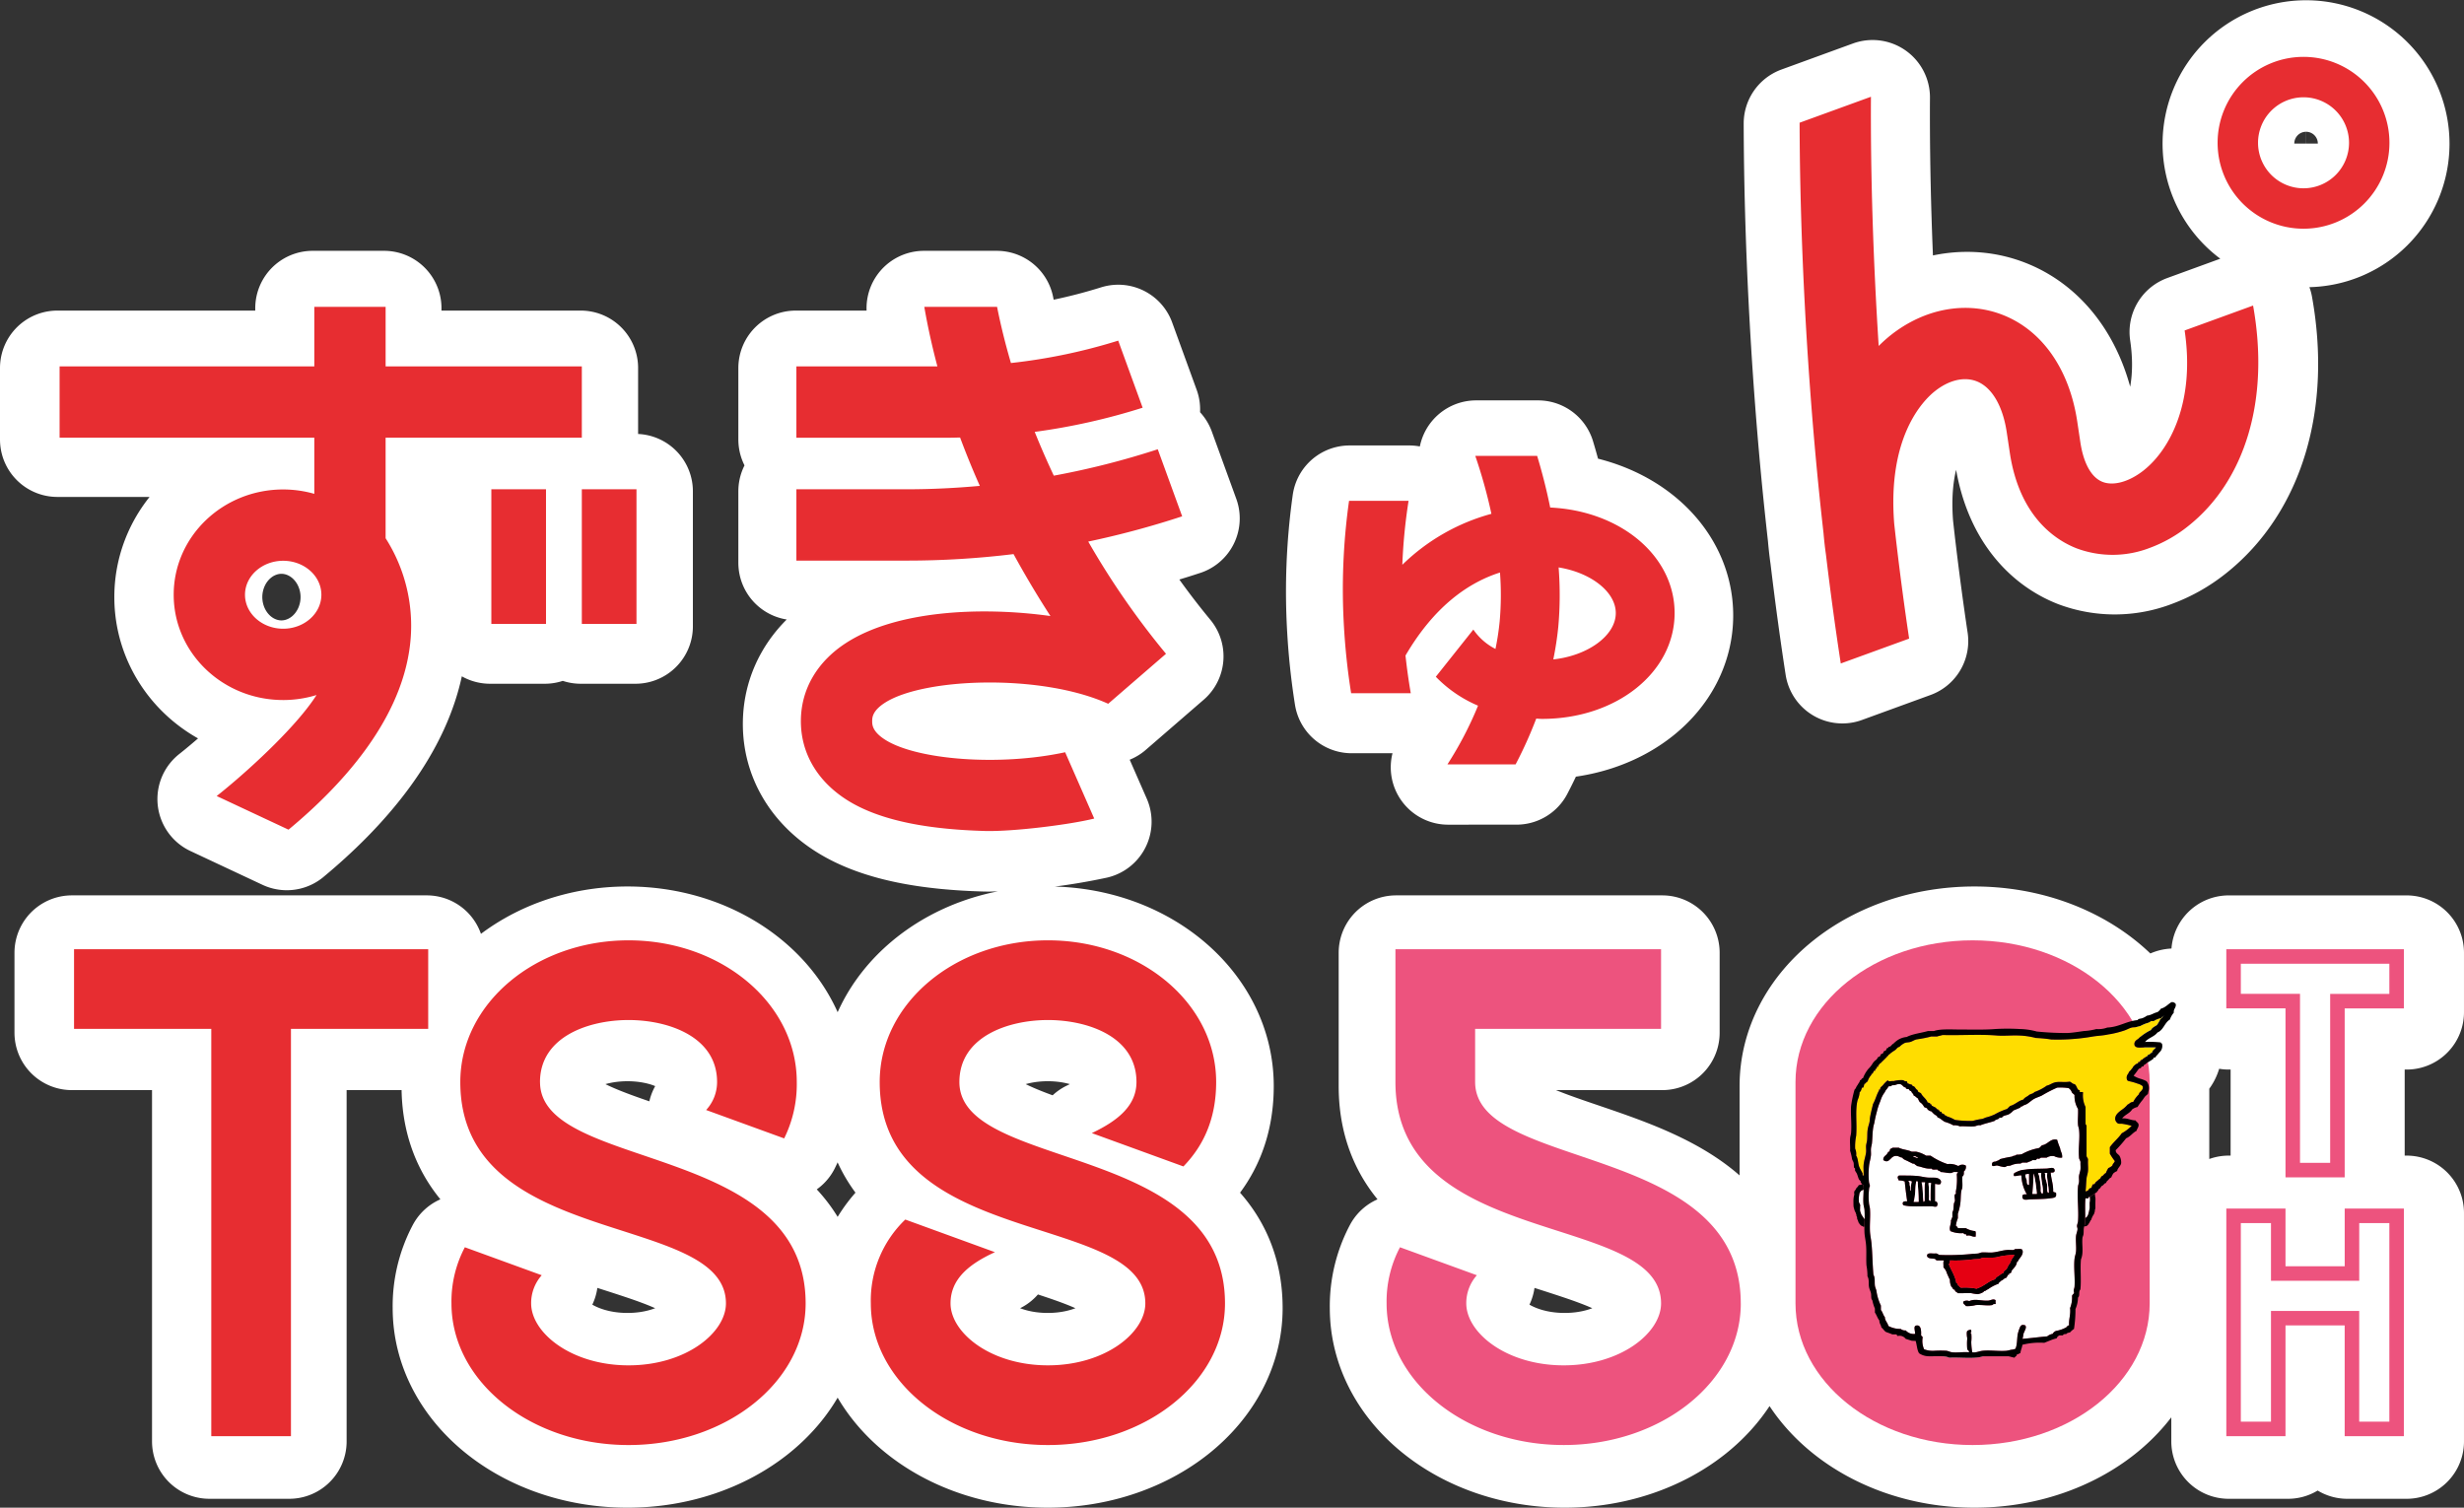 <svg xmlns="http://www.w3.org/2000/svg" width="644.04" height="394.069" viewBox="0 0 644.04 394.069">
  <rect x="0" y="0" width="644.04" height="394.069" fill="#333333" stroke="none"/>
  <g id="グループ_638" data-name="グループ 638" transform="translate(15 14.864)">
    <path id="合体_18" data-name="合体 18" d="M454.691,326.913V268.859c0-20.52,20.764-37.155,46.384-37.155,18.459,0,34.4,8.636,41.866,21.139a10.652,10.652,0,0,1,1.353-.224c.261-.435.836-.331,1.3-.522a5.01,5.01,0,0,0,1.174-.65c1.09-.11,1.7-.686,2.727-.911a3.529,3.529,0,0,0,.91-.91c1.174-.305,1.815-1.136,2.732-1.7a1.072,1.072,0,0,1,1.171.522c.087,1-.638,1.183-.522,2.215a5.838,5.838,0,0,0-1.04,1.822c-1.393.821-1.666,2.757-3.252,3.388-.807,1.1-2.4,1.413-3.245,2.472.5.025,1.038.012,1.576,0a10.7,10.7,0,0,1,2.579.132c-.048.22.106.248.264.261a2.245,2.245,0,0,1-.65,2.345,13.628,13.628,0,0,1-.913,1.042c-.036.033-.1.237-.13.258-.1.073-.455.037-.521.13-.033.05.043.224,0,.261-.095.081-.179.05-.258.131-.063.064-.332.254-.518.392-.143.1-.157,0-.26.131a1.447,1.447,0,0,1-.405.242,30.153,30.153,0,0,1,.448,5.188v58.054c0,20.521-20.765,37.156-46.384,37.156S454.691,347.434,454.691,326.913ZM546.9,262Zm.08-.171a.279.279,0,0,1,.043-.083A.267.267,0,0,0,546.977,261.824Zm1.087-.609h0a.483.483,0,0,0-.076-.006A.481.481,0,0,1,548.064,261.216Zm-2-1.431H549.1l0,0h-3.04Zm-2.221-5.328.061-.011c.387-.081.679-.2,1.04-.261a12.933,12.933,0,0,1,1.428-.65c.257-.106.546-.153.78-.261a2.622,2.622,0,0,0,.652-.391,2.706,2.706,0,0,1-.65.388c-.24.108-.527.158-.785.261a12.433,12.433,0,0,0-1.429.654c-.36.057-.649.177-1.036.258l-.063.012Zm5.521-.533Zm-.649-1.172a5.042,5.042,0,0,1,1.82-.65c-.02-.358.346-.327.508-.5l.014-.021c-.158.195-.542.154-.525.52a5.046,5.046,0,0,0-1.82.653c-.134.144-.42.137-.707.132-.067,0-.135,0-.2,0C548.152,252.881,548.55,252.931,548.717,252.751Zm1.559-.389a3.074,3.074,0,0,1-.248.518,3.019,3.019,0,0,0,.251-.52Zm.838-.791a.1.1,0,0,1-.042.008A.1.1,0,0,0,551.114,251.57Zm.032-.034a.026.026,0,0,1,0,.008.026.026,0,0,0,0-.008.028.028,0,0,0,0-.011A.028.028,0,0,1,551.147,251.536ZM347.584,326.913a30.4,30.4,0,0,1,3.51-14.714l20.135,7.339a11,11,0,0,0-2.772,7.375c0,7.688,10.477,16.256,25.512,16.256s25.511-8.568,25.511-16.256c0-24.225-69.578-13.874-69.578-58.054l0-13.932v-20.9h69.578v20.9h-48.7v13.932c0,23.478,69.578,15.583,69.578,58.054,0,20.521-20.768,37.156-46.383,37.156S347.584,347.434,347.584,326.913Zm-135.1,0a29.431,29.431,0,0,1,9.026-21.981l23.47,8.555c-6.934,3.186-11.622,7.142-11.622,13.426,0,7.688,10.475,16.256,25.51,16.256s25.511-8.568,25.511-16.256c0-24.225-69.573-13.874-69.573-58.054,0-20.6,19.726-37.155,44.062-37.155s44.065,16.554,44.065,37.155c0,9.695-3.348,16.759-8.578,22.145l-23.993-8.746c6.975-3.3,11.7-7.285,11.7-13.4,0-11.912-12.789-16.256-23.193-16.256s-23.191,4.345-23.191,16.256c0,23.475,69.575,15.58,69.575,58.054,0,20.521-20.765,37.156-46.384,37.156S212.484,347.434,212.484,326.913Zm-109.847,0a30.418,30.418,0,0,1,3.509-14.714l20.135,7.339a11.005,11.005,0,0,0-2.772,7.375c0,7.688,10.477,16.256,25.511,16.256s25.513-8.568,25.513-16.256c0-24.225-69.578-13.874-69.578-58.054,0-20.6,19.728-37.155,44.065-37.155s44.067,16.554,44.067,37.155a32.2,32.2,0,0,1-3.3,14.793l-20.44-7.45a10.809,10.809,0,0,0,2.868-7.342c0-11.912-12.794-16.256-23.2-16.256s-23.189,4.345-23.189,16.256c0,23.478,69.575,15.583,69.575,58.054,0,20.521-20.765,37.156-46.385,37.156S102.637,347.434,102.637,326.913Zm495.9,34.834V332.7l-15.5,0v29.046h-15.5v-59.7h15.5v15.14h15.5v-15.14h15.5v59.7Zm-15.5-32.851h15.5l3.8,0v29.039h7.895V305.857h-7.895V321h-3.8l-15.5,0h-3.8V305.857h-7.9v52.082h7.9V328.9Zm-543.3,32.848,0-106.819H3.784v-20.9H96.548v20.9H60.6l0,106.819Zm543.3-67.876V249.555h-15.5V234.032h46.5v15.522h-15.5l0,44.314Zm-11.7-48.122h15.5v3.808l0,40.509h7.895V245.747h15.5v-7.906h-38.9ZM242.318,203.021c-13.579-.388-27.115-2.341-36.277-8.257-7.658-4.948-11.876-12.24-11.876-20.537s4.218-15.6,11.876-20.541c13.1-8.46,35.133-9.59,53.493-7.034-3.1-4.807-6.387-10.244-9.661-16.246a229.6,229.6,0,0,1-27.894,1.7H192.99V113.4h28.988c6.386,0,12.74-.318,19.059-.891q-2.71-6.105-5.168-12.682c-.938.016-1.874.053-2.814.053H192.99v-18.7h36.937c-1.344-5.077-2.512-10.286-3.433-15.619h19.062c.981,4.964,2.214,9.878,3.63,14.728a147.628,147.628,0,0,0,28.1-5.872l6.4,17.593a166.463,166.463,0,0,1-28.269,6.341c1.565,3.913,3.245,7.741,5,11.484a211.016,211.016,0,0,0,27.228-6.921l6.393,17.583a230.685,230.685,0,0,1-24.6,6.622A209.481,209.481,0,0,0,289.8,156.553l-15.142,13.108c-17.49-7.933-48.285-6.851-58.5-.258-3.322,2.148-3.322,3.953-3.322,4.824s0,2.673,3.322,4.817c8.26,5.336,29.968,7.061,47.223,3.333L271,199.765a150.448,150.448,0,0,1-27.485,3.272Q242.889,203.037,242.318,203.021ZM41.145,193.856c.709-.559,1.419-1.129,2.121-1.712,7.59-6.241,19.125-17.01,24.033-24.778a29.675,29.675,0,0,1-8.735,1.313c-15.84,0-28.681-12.36-28.681-27.612s12.841-27.612,28.681-27.612a29.7,29.7,0,0,1,8.153,1.145V99.883H0V81.177H66.717V65.558H85.395V81.177h51.392V99.883H85.395v26.362a42.686,42.686,0,0,1,6.185,29.511c-2.887,19.013-17.741,35.41-31.617,46.924Zm7.417-52.788c0,4.914,4.487,8.911,10,8.911s10-4,10-8.911-4.489-8.911-10-8.911S48.562,136.153,48.562,141.068Zm314.953,44.481a93.494,93.494,0,0,0,8.019-15.4,33.678,33.678,0,0,1-11.06-7.587l9.829-12.373a15.584,15.584,0,0,0,5.8,5.082,69.052,69.052,0,0,0,1.1-7.246,77.852,77.852,0,0,0,.081-12.8c-8.18,2.609-17.145,8.76-24.75,21.776.368,3.343.82,6.65,1.386,9.875H338.3a173.96,173.96,0,0,1-1.878-17.438,166.458,166.458,0,0,1,1.332-33.008h15.59a144.281,144.281,0,0,0-1.637,16.772,53.406,53.406,0,0,1,23.335-13.368,132.7,132.7,0,0,0-4.219-15.184h16.2c1.11,3.667,2.355,8.3,3.415,13.529,18.43.865,32.585,12.689,32.585,27.676,0,15.566-15.255,27.759-34.732,27.759-.511,0-1.01-.054-1.515-.071a109.829,109.829,0,0,1-5.4,12ZM392.543,149.5a84.3,84.3,0,0,1-1.3,8.521c9-.971,16.363-6.226,16.363-12.155,0-5.621-6.618-10.639-14.975-11.972A93.572,93.572,0,0,1,392.543,149.5Zm70.134-18.879c0-.037-.008-.077-.014-.114-.271-1.883-.471-3.738-.632-5.58-.508-4.542-1-9.125-1.455-13.731-3.088-31.555-4.73-64.482-4.811-93.927l18.689-6.81c-.121,20.374.58,42.76,2.027,65.357a38.791,38.791,0,0,1,3.081-2.771c8.93-7.1,19.942-9.111,29.464-5.352,10.33,4.077,17.432,14.286,19.476,28.017l.8,5.322c.833,5.581,2.9,9.289,5.807,10.439,2.884,1.135,7.026-.027,10.809-3.038,6.988-5.565,13.468-18.119,10.7-36.673l17.931-6.534c4.433,24.75-2.1,45.992-17,57.846a35.925,35.925,0,0,1-10.043,5.7,26.948,26.948,0,0,1-19.242.1c-5.434-2.143-14.925-8.254-17.433-25.079l-.8-5.323c-1.034-6.942-3.9-11.814-7.852-13.376-3.285-1.3-7.293-.352-10.986,2.589-3.118,2.483-12.478,11.992-10.635,34.825.22,1.972.438,3.959.672,5.9q1.477,12.407,3.23,24.151l-17.905,6.526Q464.433,145.313,462.677,130.616Zm-325.89,18.092v-35.3h14.318v35.3Zm-23.7,0v-35.3h14.319v35.3ZM565.253,22.534a22.5,22.5,0,1,1,22.506,22.533A22.521,22.521,0,0,1,565.253,22.534Zm10.585,0A11.92,11.92,0,1,0,587.759,10.6,11.94,11.94,0,0,0,575.839,22.534Z" transform="translate(0 0.136)" fill="#fff" stroke="#fff" stroke-linejoin="round" stroke-width="30"/>
    <g id="グループ_486" data-name="グループ 486" transform="translate(0.578)">
      <g id="グループ_415" data-name="グループ 415">
        <path id="パス_1" data-name="パス 1" d="M93.7,92.312H57.826l0,106.456H37L37,92.312H1.131V71.484H93.7ZM122.92,106.2c0-11.871,12.762-16.2,23.141-16.2s23.145,4.33,23.145,16.2a10.763,10.763,0,0,1-2.861,7.318l20.4,7.424a32.057,32.057,0,0,0,3.292-14.742c0-20.531-19.686-37.029-43.973-37.029s-43.973,16.5-43.973,37.029c0,44.029,69.431,33.714,69.431,57.857,0,7.661-10.456,16.2-25.458,16.2s-25.458-8.539-25.458-16.2a10.959,10.959,0,0,1,2.768-7.351l-20.093-7.314a30.283,30.283,0,0,0-3.5,14.665c0,20.451,20.721,37.029,46.286,37.029s46.286-16.578,46.286-37.029c0-42.327-69.427-34.458-69.427-57.857m109.614,0c0-11.871,12.762-16.2,23.141-16.2s23.145,4.33,23.145,16.2c0,6.092-4.714,10.062-11.674,13.353l23.943,8.716c5.218-5.368,8.56-12.409,8.56-22.07,0-20.531-19.686-37.029-43.973-37.029s-43.969,16.5-43.969,37.029c0,44.029,69.427,33.714,69.427,57.857,0,7.661-10.456,16.2-25.458,16.2s-25.455-8.539-25.455-16.2c0-6.263,4.677-10.205,11.6-13.38L218.4,142.15a29.314,29.314,0,0,0-9.007,21.906c0,20.451,20.724,37.029,46.286,37.029s46.286-16.578,46.286-37.029c0-42.33-69.427-34.462-69.427-57.857" transform="translate(2.645 161.745)" fill="#e72d31" stroke="rgba(0,0,0,0)" stroke-miterlimit="10" stroke-width="1"/>
        <path id="パス_2" data-name="パス 2" d="M366,73.664v7.879H350.529v44.166h-7.878l0-40.371v-3.8H327.181V73.664Zm3.8-3.8H323.385v15.47h15.47V129.5h15.47l0-44.163h15.47ZM366,141.449v51.9h-7.879v-28.94l-3.8,0H335.059v28.943h-7.878v-51.9h7.878v15.086h3.8l15.467,0h3.8V141.449H366m3.8-3.8h-15.47v15.089H338.855V137.653H323.388v59.5h15.467V168.2l15.467,0v28.943h15.47Zm-173.32,24.781c0,20.451-20.724,37.029-46.286,37.029S103.9,182.885,103.9,162.434a30.283,30.283,0,0,1,3.5-14.665l20.093,7.314a10.953,10.953,0,0,0-2.768,7.351c0,7.662,10.456,16.2,25.458,16.2s25.458-8.539,25.458-16.2c0-24.143-69.431-13.827-69.431-57.857l0-13.884V69.865H175.64V90.693h-48.6v13.884c0,23.4,69.431,15.53,69.431,57.857" transform="translate(242.951 163.368)" fill="#ed537e" stroke="rgba(0,0,0,0)" stroke-miterlimit="10" stroke-width="1"/>
        <path id="パス_3" data-name="パス 3" d="M389.611,117.783c-1.058-5.211-2.3-9.828-3.408-13.484H370.035a132.471,132.471,0,0,1,4.21,15.133,53.3,53.3,0,0,0-23.285,13.323,143.689,143.689,0,0,1,1.632-16.715H337.036a165.674,165.674,0,0,0-1.329,32.9,173.6,173.6,0,0,0,1.873,17.379h15.59c-.564-3.215-1.015-6.51-1.382-9.841,7.588-12.973,16.535-19.1,24.7-21.7a77.505,77.505,0,0,1-.08,12.753,68.8,68.8,0,0,1-1.1,7.221,15.535,15.535,0,0,1-5.785-5.064l-9.808,12.332a33.619,33.619,0,0,0,11.037,7.561,93.185,93.185,0,0,1-8,15.343h17.82a109.317,109.317,0,0,0,5.388-11.958c.5.017,1,.07,1.512.07,19.436,0,34.659-12.152,34.659-27.665,0-14.936-14.125-26.72-32.515-27.581m.808,39.7a83.888,83.888,0,0,0,1.3-8.493,93.179,93.179,0,0,0,.09-15.553c8.339,1.329,14.942,6.329,14.942,11.931,0,5.909-7.344,11.147-16.328,12.115M573.333,65c4.423,24.667-2.093,45.835-16.969,57.65a35.876,35.876,0,0,1-10.022,5.685,26.927,26.927,0,0,1-19.2.1c-5.422-2.137-14.892-8.226-17.4-24.994l-.794-5.3c-1.031-6.917-3.889-11.774-7.835-13.33-3.278-1.292-7.278-.351-10.963,2.581-3.111,2.474-12.452,11.951-10.612,34.705.22,1.966.437,3.946.671,5.886q1.472,12.364,3.221,24.069l-17.867,6.5q-2.113-13.726-3.866-28.373c0-.037-.007-.077-.013-.114-.271-1.876-.471-3.726-.631-5.562-.507-4.527-1-9.094-1.452-13.684-3.081-31.447-4.72-64.263-4.8-93.607l18.648-6.787c-.12,20.3.581,42.614,2.023,65.134a38.725,38.725,0,0,1,3.075-2.761c8.91-7.081,19.9-9.08,29.4-5.335,10.309,4.063,17.4,14.238,19.436,27.922l.795,5.3c.831,5.562,2.891,9.257,5.8,10.4,2.878,1.132,7.011-.027,10.786-3.028C551.734,102.514,558.2,90,555.44,71.511ZM112.849,113.023h14.288V148.2H112.849Zm23.649,0h14.288V148.2H136.5ZM85.215,65.335H66.577V80.9H0V99.543H66.577v14.669a29.675,29.675,0,0,0-8.136-1.142c-15.807,0-28.62,12.318-28.62,27.518s12.813,27.518,28.62,27.518a29.642,29.642,0,0,0,8.716-1.309c-4.9,7.742-16.408,18.474-23.983,24.694-.7.581-1.409,1.148-2.117,1.706l18.778,8.793c13.847-11.474,28.67-27.815,31.551-46.763a42.5,42.5,0,0,0-6.173-29.411V99.543H136.5V80.9H85.215ZM58.441,149.468c-5.5,0-9.982-3.983-9.982-8.88s4.477-8.88,9.982-8.88,9.982,3.983,9.982,8.88-4.48,8.88-9.982,8.88M293.417,120.09a230.491,230.491,0,0,1-24.55,6.6,208.92,208.92,0,0,0,20.324,29.331l-15.109,13.063c-17.453-7.905-48.182-6.827-58.374-.257-3.315,2.14-3.315,3.939-3.315,4.807s0,2.664,3.315,4.8c8.242,5.318,29.9,7.037,47.124,3.322l7.6,17.329c-6.53,1.626-21.385,3.452-28.626,3.245-13.55-.387-27.057-2.333-36.2-8.229-7.641-4.931-11.851-12.2-11.851-20.467s4.21-15.543,11.851-20.471c13.076-8.433,35.059-9.558,53.38-7.01-3.095-4.791-6.373-10.209-9.641-16.191a229.314,229.314,0,0,1-27.835,1.7H192.582V113.02h28.927c6.373,0,12.712-.317,19.018-.888-1.8-4.056-3.532-8.276-5.158-12.639-.935.017-1.869.053-2.807.053h-39.98V80.908h36.859c-1.342-5.061-2.507-10.252-3.425-15.567h19.022c.978,4.947,2.21,9.845,3.622,14.679A147.528,147.528,0,0,0,276.7,74.168L283.085,91.7a166.37,166.37,0,0,1-28.209,6.319c1.562,3.9,3.238,7.715,4.991,11.444a210.751,210.751,0,0,0,27.171-6.9ZM586.517,0a22.457,22.457,0,1,0,22.457,22.457A22.458,22.458,0,0,0,586.517,0m0,34.352a11.893,11.893,0,1,1,11.895-11.895,11.906,11.906,0,0,1-11.895,11.895" fill="#e72d31" stroke="rgba(0,0,0,0)" stroke-miterlimit="10" stroke-width="1"/>
        <path id="パス_14" data-name="パス 14" d="M182.2,69.171c-25.565,0-46.286,16.578-46.286,37.029v57.857c0,20.451,20.721,37.029,46.286,37.029s46.286-16.578,46.286-37.029V106.2c0-20.451-20.721-37.029-46.286-37.029" transform="translate(317.816 161.745)" fill="#ed537e" stroke="rgba(0,0,0,0)" stroke-miterlimit="10" stroke-width="1"/>
        <path id="パス_15" data-name="パス 15" d="M141.523,88.959a2.071,2.071,0,0,0-.18.2c-.063.093-.2.264-.2.264a1.483,1.483,0,0,0-.08.164,11.72,11.72,0,0,0-.177,1.275,2.128,2.128,0,0,0-.007.434,3.654,3.654,0,0,0,.043.674l.03.08a.944.944,0,0,0,.144.267s.08.227.13.334c.067.147-.013.3-.013.451,0,.177,0,.527,0,.527a2.332,2.332,0,0,0,.05.788c.1.24.267.741.267.741l.721,1.108s.063.047.157.107a23.853,23.853,0,0,0-.033-2.44c-.04-.494-.217-.961-.26-1.425-.12-1.289.023-2.537.027-3.816a1.537,1.537,0,0,0-.21.067c-.133.053-.407.2-.407.2" transform="translate(329.394 207.399)" fill="#fff" stroke="rgba(0,0,0,0)" stroke-miterlimit="10" stroke-width="1"/>
        <path id="パス_16" data-name="パス 16" d="M143.38,97.328c-.093-.06-.157-.107-.157-.107l-.721-1.108s-.164-.5-.267-.741a2.331,2.331,0,0,1-.05-.788s0-.351,0-.527c0-.154.08-.3.013-.451-.05-.107-.13-.334-.13-.334a.943.943,0,0,1-.144-.267l-.03-.08a3.657,3.657,0,0,1-.043-.674,2.132,2.132,0,0,1,.007-.434,11.828,11.828,0,0,1,.177-1.275,1.482,1.482,0,0,1,.08-.164s.14-.17.2-.264a2.2,2.2,0,0,1,.177-.2s.277-.144.411-.2a1.538,1.538,0,0,1,.21-.067c0-.327,0-.654-.027-.988.09-.33-.23-.247-.351-.371a1.162,1.162,0,0,0-.387.043.785.785,0,0,1-.16.077c-.09.023-.27-.013-.347.043a.527.527,0,0,0-.08.134s-.033.067-.053.1a3.623,3.623,0,0,1-.5.561,3.128,3.128,0,0,1-.381.651.505.505,0,0,0-.157.224,1.686,1.686,0,0,0-.023.431,1.027,1.027,0,0,0,0,.144.368.368,0,0,0,.03.08c.013.057.037.207,0,.257s-.053.027-.07.067,0,.12-.007.164c-.017.1-.06.19-.067.29a1.46,1.46,0,0,1-.037.224.826.826,0,0,1-.007.11,6.776,6.776,0,0,0-.04.891s0,.574.013.868a2.848,2.848,0,0,0,.14.9,3.314,3.314,0,0,1,.12.441,3.319,3.319,0,0,0,.2.444c.037.093.13.27.13.27l.077.157a.8.8,0,0,0,0,.177c.017.077.087.124.11.2a.488.488,0,0,1,0,.17.474.474,0,0,0,.007.154.9.9,0,0,1,.1.124l.04.137c.03.157.017.324.05.481a2.094,2.094,0,0,0,.117.25c.05.11.137.354.137.354a1.527,1.527,0,0,0,.187.454l.384.5a1.466,1.466,0,0,1,.177.134.343.343,0,0,0,.194.124.515.515,0,0,1,.257.124c.037.03.11.083.11.083s.164,0,.317-.013c.01-.661.04-1.319.057-1.98" transform="translate(328.424 206.448)" stroke="rgba(0,0,0,0)" stroke-miterlimit="10" stroke-width="1"/>
        <path id="パス_17" data-name="パス 17" d="M158.7,94.8c.087-.083.19-.144.28-.224a1.5,1.5,0,0,0,.194-.254c.043-.063.063-.134.1-.2a.626.626,0,0,0,.094-.174c.04-.137.07-.277.1-.421.013-.063.057-.117.073-.184.03-.1.03-.2.057-.3.033-.12.06-.24.087-.364a.579.579,0,0,0,.007-.13c0-.043.03-.06.047-.1a.476.476,0,0,0,0-.12,1.686,1.686,0,0,0,.027-.194,1.259,1.259,0,0,1,.01-.16,1.289,1.289,0,0,0-.01-.164v-.928c0-.04,0-.083,0-.124s.03-.067.043-.107a.476.476,0,0,0,.007-.12c0-.043.023-.077.023-.123a3.544,3.544,0,0,0,.023-.5c-.013-.154-.023-.31-.04-.467-.007-.07-.017-.137-.027-.207a3.33,3.33,0,0,0-.361.184c.123.467-.511.18-.778.26-.137,1.773-.03,3.522-.057,5.218.03-.03.057-.063.093-.1" transform="translate(370.851 208.671)" fill="#fff" stroke="rgba(0,0,0,0)" stroke-miterlimit="10" stroke-width="1"/>
        <path id="パス_18" data-name="パス 18" d="M159.959,89.818c.01.07.02.14.027.21.017.154.027.31.037.464a3.609,3.609,0,0,1-.02.5c0,.043-.023.077-.027.124a.485.485,0,0,1,0,.12c-.017.04-.043.053-.047.1v1.052a1.4,1.4,0,0,1,.013.164.876.876,0,0,0-.01.164c0,.07-.023.127-.027.194a.343.343,0,0,1-.007.117c-.013.04-.043.057-.043.1a.916.916,0,0,1-.007.134c-.027.12-.057.244-.087.364-.027.1-.027.2-.057.3-.017.063-.06.117-.073.184-.03.14-.06.28-.1.421a.8.8,0,0,1-.093.174c-.043.063-.063.134-.107.2a1.479,1.479,0,0,1-.194.257c-.087.08-.19.14-.277.22-.037.037-.063.067-.1.1-.007.514-.027,1.025-.07,1.529a2.167,2.167,0,0,1-.16.564c.073,0,.147,0,.22,0a.536.536,0,0,0,.1,0c.053-.01.1-.04.15-.053a1.1,1.1,0,0,0,.13-.04,1.293,1.293,0,0,0,.144-.107c.073-.07.147-.127.217-.207a1.68,1.68,0,0,0,.14-.167.84.84,0,0,0,.067-.144.991.991,0,0,1,.1-.157c.174-.184.21-.474.4-.688a1.206,1.206,0,0,1,.1-.09,5.545,5.545,0,0,1,.641-1.385c.057-.067.13-.134.13-.224s.06-.144.077-.23a1.277,1.277,0,0,1,.077-.25.807.807,0,0,0,.05-.344,2.442,2.442,0,0,1,.15-.624s-.013-1.052,0-1.606c.013-.354.02-1,.02-1a6.767,6.767,0,0,1-.144-1.265.656.656,0,0,1-.277.1,2.2,2.2,0,0,1-1.068.724" transform="translate(370.697 208.089)" stroke="rgba(0,0,0,0)" stroke-miterlimit="10" stroke-width="1"/>
        <path id="パス_19" data-name="パス 19" d="M196.241,118.338c.01-.321-.167-.588-.13-.908.05-.427.23-.751.26-1.168.217-3-.264-6.079,0-9.084.033-.384.217-.748.26-1.168.047-.484-.06-1.048,0-1.559.067-.6.341-1.215.387-1.816.05-.618-.037-1.205,0-1.816-.067-.494-.4-.721-.387-1.3-.217-2.564.29-4.917,0-7.268-.053-.417-.224-.748-.26-1.168-.114-1.322.083-2.731,0-4.153a6.509,6.509,0,0,1-.908-3.632c-.227-.337-.671-.454-.778-.908a2.139,2.139,0,0,0-.781-.908,14.02,14.02,0,0,0-2.984-.13,36.155,36.155,0,0,0-4.023,2.076c-.7.347-1.425.534-2.076.908-.621.354-1.162.911-1.816,1.3-.28.164-.618.24-.908.387-.1.05-.26.2-.391.26-.07.033-.187-.033-.26,0-.047.02-.07.23-.127.26-.557.287-1.232.527-1.819.778a4.7,4.7,0,0,1-1.3,1.038c-.574.25-1.382.264-1.689.778-.207.16-.521,0-.778.13-.037.017.03.23,0,.26s-.207-.037-.26,0a1.6,1.6,0,0,1-.648.26c-.05.013-.193.234-.26.257-1.265.457-2.544.664-3.762,1.168-.527-.154-.992.2-1.559.26-1.148.117-2.514-.087-3.762,0a3.218,3.218,0,0,0-1.689-.26,9.647,9.647,0,0,0-2.2-.908c-.718-.344-1.185-.991-1.946-1.168-.043-.457-.5-.537-.781-.778a6.117,6.117,0,0,1-.778-.778,2.314,2.314,0,0,1-1.038-.521c-.057-.461-.618-.417-.908-.648a2.961,2.961,0,0,0-1.168-1.3c-.107-.324-.354-.507-.391-.908-.444-.2-.678-.618-1.165-.778-.057-.551-.551-.661-.651-1.168-.381-.01-.481-.3-.648-.521a.9.9,0,0,1-.648-.127c-.164-.083-.02-.154-.13-.26-.07-.067-.317-.08-.391-.13-.347-.244-.584-.644-1.038-.778-.955-.134-1.218.424-2.207.257.04.474-.691.174-.908.391-.22.557-.714.841-.908,1.429a6.905,6.905,0,0,0-1.168,2.333,16.039,16.039,0,0,0-.908,2.727c-.25.931-.491,1.9-.648,2.854-.06.357-.19.671-.26,1.038-.274,1.405-.24,2.914-.391,4.413-.047.461-.224.938-.26,1.425-.04.584.047,1.132,0,1.689-.077.981-.441,1.986-.517,2.985a21.315,21.315,0,0,0,0,4.023c.05.4.19.671.26,1.038a2.322,2.322,0,0,0-.26,1.038,18.6,18.6,0,0,0,0,3.5c.043.471.224.958.26,1.429.147,1.93-.09,3.893,0,5.839.047,1.058.284,2.07.387,3.115.27,2.744.267,5.572.521,8.306.484.8.257,1.853.387,2.854.057.421.28.851.391,1.3a12.938,12.938,0,0,0,1.168,3.892v1.168c.461.491.574,1.329,1.038,1.819.03,1.048.734,1.429.908,2.334a6.429,6.429,0,0,0,3.245.781,1.739,1.739,0,0,0,1.3.387,2.749,2.749,0,0,0,2.464.908c-.06-1.178-.544-2.167.521-2.207.9-.03,1.1,1.1,1.038,2.467-.007.4.467.31.387.778a5.366,5.366,0,0,0,.391,2.985,6.328,6.328,0,0,0,2.724.391,26.951,26.951,0,0,1,3.115,0c.481.06.931.331,1.429.391,1.4.16,2.934-.124,4.41,0,.327-.23-.337-.6-.387-.781a14.8,14.8,0,0,1,0-2.854,6.08,6.08,0,0,1-.13-1.556c.154-.511.043-.354.391-.521a1.092,1.092,0,0,1,.778-.13c-.07.19.15.671-.13.651-.264.224.11.184.13.257a10.157,10.157,0,0,1,0,2.207,16.781,16.781,0,0,0,.26,2.727c.9.194,1.746-.287,2.724-.391,1.993-.207,4.283.174,6.229,0a10.06,10.06,0,0,0,1.168-.26,3.661,3.661,0,0,0,1.168-.26c.524-1.1.377-2.951.648-4.023a10.313,10.313,0,0,1,.521-1.556c.274-.641.618-.795,1.425-.521.361.658-.127,1.142-.257,1.689-.354.427-.254,1.305-.521,1.816,2.213-.167,4.29-.467,6.49-.648a2.894,2.894,0,0,1,1.425-.651,1.57,1.57,0,0,1,.908-.778,8.458,8.458,0,0,0,2.6-.908c.254-.167.381-.558.778-.521-.107-1.706.454-2.747.26-4.54a7.263,7.263,0,0,0,.517-3.115c.027-.494.548-.494.521-1.038-.23-.5.093-.925.13-1.429.164-2.3-.237-4.914,0-7.268.067-.681.334-1.3.387-1.946.11-1.322-.117-2.711,0-4.023.057-.618.374-1.259.391-1.816M148.355,99.26a2.325,2.325,0,0,0-.911.651c-.514.454-.921,1.082-1.946.387-.134-.848.564-1.145.908-1.556.1-.124.157-.277.26-.391.02-.023.113-.247.13-.26.043-.03.23.043.26,0,.154-.21.077-.628.387-.778.194-.067.327-.19.521-.257h1.556c.955.514,2.39.551,3.375,1.035h1.168a8.23,8.23,0,0,1,2.594,1.038h1.168a17.5,17.5,0,0,0,4.413,2.207,4.808,4.808,0,0,1,2.854.521,1.737,1.737,0,0,1,1.946-.13,1.545,1.545,0,0,1-.517,1.556c.057.621-.02,1.1-.391,1.3-.057.988.08,1.953,0,2.858a9.116,9.116,0,0,1-.26.908c-.2,1.082-.12,2.187-.257,3.242a15.357,15.357,0,0,1-.651,2.727v1.168a7.683,7.683,0,0,0-.517,1.946c.2.187.451.327.517.648h2.076a5.906,5.906,0,0,0,2.467.778c.24.28.087.951.13,1.429-.988.167-1.218-.427-2.207-.26-.417.113-.177-.427-.521-.387-.407.147-.314-.2-.518-.26a6.982,6.982,0,0,1-3.375-.521c-.471-.978.264-1.789.13-2.854.217-.174.2-.578.391-.778v-1.3c.377-.618.25-1.162.387-2.207.04-.3.227-.494.26-.778.053-.451-.214-1.235,0-1.686.02-.043.25-.1.26-.13.057-.2-.043-.444,0-.651a16.94,16.94,0,0,0,.26-4.153.874.874,0,0,1,.387-.908c-.437.047-.771-.06-1.168,0-.307.05-.494.244-.778.26-.915.053-1.7-.234-2.724-.26-.047-.427-.711-.24-.778-.648-.547-.06-1.4.184-1.559-.26-1.616.144-2.48-.461-3.762-.648-.24-.237-.6-.354-.781-.651-.357.124-.648-.147-.908-.257s-.551-.274-.778-.391c-.507-.26-1.118-.4-1.429-.908-.734-.05-.965-.618-2.073-.391m4.54,13.11a11.653,11.653,0,0,1-1.425-.13c-.37-.077-.868-.033-.911-.521-.07-.674.554-.658,1.168-.648-.26-1.686-.467-3.425-.648-5.191a3.767,3.767,0,0,0-1.559-.26c-.1-.337-.477-.781-.13-1.168.107-.023.13-.13.26-.13,1.312.03,3.111-.027,4.8.13.771.073,1.582.3,2.464.391,1,.107,2.073-.033,2.6.13.564.177,1.4.6.908,1.556-.477.26-.875.013-1.429,0v4.283c-.107.5.628.154.521.648.347.154,0,.678,0,.911-.444.244-.9.013-1.429,0-1.589-.043-3.549.07-5.191,0m21.412,25.565c-.13.053-.21.227-.387.257-1.242.224-2.838-.124-4.283,0a8.2,8.2,0,0,1-2.6.26c-.157-.447-.778-.434-.648-1.168a1.708,1.708,0,0,1,1.556-.127c1.425-.7,3.241-.02,4.934-.134.7-.043,1.292-.564,1.946-.127v.778c.167.4-.35.187-.521.26m6.62-11.681c-.194.264-.21.6-.521.648-.073,1.012-.821,1.589-1.3,2.207-.15.194-.127.5-.26.651l-.26.13c-.013.01-.244.11-.26.127-.04.05.047.217,0,.26s-.22-.043-.257,0c-.093.107-.137.354-.26.521-.047.06-.164.11-.13.257-.661.073-.851.621-1.429.781-.187.287-.574.377-.648.778a10.7,10.7,0,0,0-2.724,1.425,2.715,2.715,0,0,0-.651.391c-.14.083-.267.043-.387.13s-.124.19-.26.26a4.043,4.043,0,0,1-1.429.517,12.419,12.419,0,0,1-1.686-.257c-1.1-.09-2.293.063-3.505,0-.237-.327-.788-.337-.778-.911-.588.027-.547-.578-.908-.778a4.005,4.005,0,0,1-.391-1.816c-.28-.527-.517-1.112-.778-1.686a3.492,3.492,0,0,0-.908-1.559c.057-.591-.13-1.429.13-1.816h-1.686c-.381.03-.451-.244-.651-.391-.781-.17-1.906.007-2.076-.778-.053-1.008,1.365-.537,2.207-.648.567-.05.668.371,1.168.387a60.472,60.472,0,0,0,8.306-.26c.544-.073,1.168-.05,1.686-.127.307-.05.608-.234.908-.26.915-.083,1.91.083,2.858,0,1.235-.11,2.467-.544,3.762-.648.541-.047,1.122.03,1.686,0,.194-.07.327-.194.521-.26.628.063,1.566-.184,1.816.26.361.981-.431,1.816-.908,2.464m9.731-16.742c-.04.678-.981.678-1.686.781-1.3.187-3.272.207-4.931.257-.915.03-2.273.481-2.207-.778-.02-.581.584-.541,1.168-.517a10.5,10.5,0,0,1-1.429-4.934c-.351-.174-1.238.23-1.946.13-.184-.741.124-.774.648-1.038a6.648,6.648,0,0,1,1.429-.517c.3-.053.714-.08,1.038-.13,1.519-.237,3.472-.177,5.452-.26.728-.03,1.883-.548,2.076.391.077.638-.427.7-1.038.648.117,1.743.691,3.031.648,4.931.093.341.741.127.778.521Zm1.559-9.861a3.605,3.605,0,0,1-2.076-.391,2.788,2.788,0,0,0-1.946.391h-1.429c-.337.05-.361.417-.908.26-.324-.023-.314.29-.517.387h-.911c-.287.361-.945.354-1.3.651h-1.168c-.324-.02-.4.2-.648.257a5.8,5.8,0,0,0-2.6.521c-.267.077-.614.057-.908.13-.194.047-.267.26-.778.26a13.849,13.849,0,0,1-1.689-.391c-.568-.1-1.011.351-1.425,0-.167-.815.26-1.035.908-1.038.371-.234.915-.3,1.168-.648a30.538,30.538,0,0,1,3.115-.651c.27-.29.951-.17,1.165-.517a4.974,4.974,0,0,0,1.429-.13,13.906,13.906,0,0,1,4.283-1.559c.517-.087.641-.571,1.038-.778,1.5-.21,2.16-1.873,3.893-1.425a17.107,17.107,0,0,0,.778,2.2c.09.9.641,1.352.521,2.467" transform="translate(331.201 188.058)" fill="#fff" stroke="rgba(0,0,0,0)" stroke-miterlimit="10" stroke-width="1"/>
        <path id="パス_20" data-name="パス 20" d="M149.168,88.911c.224.113.5.274.778.391s.551.381.908.257c.18.294.538.414.778.651,1.285.187,2.15.791,3.766.648.16.444,1.011.2,1.556.26.07.4.731.22.778.648,1.025.023,1.813.314,2.727.26.284-.017.467-.21.778-.26.394-.06.728.047,1.168,0a.876.876,0,0,0-.391.908,16.778,16.778,0,0,1-.26,4.153c-.04.2.057.451,0,.651-.007.027-.237.087-.257.13-.214.451.05,1.235,0,1.686-.033.284-.22.477-.26.778-.14,1.045-.013,1.589-.391,2.207v1.3c-.187.2-.174.6-.387.778.13,1.065-.6,1.876-.13,2.854a6.975,6.975,0,0,0,3.375.521c.2.053.11.407.518.257.34-.037.1.5.517.391.992-.167,1.218.427,2.207.26-.04-.477.114-1.148-.13-1.429a5.905,5.905,0,0,1-2.464-.778h-2.076c-.067-.32-.317-.464-.521-.648a7.682,7.682,0,0,1,.521-1.946v-1.168a15.343,15.343,0,0,0,.648-2.727c.137-1.055.063-2.16.26-3.245.06-.334.23-.578.26-.908.077-.9-.06-1.866,0-2.854.367-.194.444-.678.387-1.3a1.539,1.539,0,0,0,.521-1.556,1.737,1.737,0,0,0-1.946.13,4.794,4.794,0,0,0-2.854-.521,17.5,17.5,0,0,1-4.413-2.207h-1.168a8.216,8.216,0,0,0-2.6-1.038h-1.165c-.988-.484-2.42-.521-3.375-1.038h-1.556c-.194.07-.327.194-.521.26-.31.15-.237.568-.391.778-.03.043-.214-.03-.257,0-.02.013-.11.237-.13.26-.107.114-.157.267-.26.391-.344.407-1.045.708-.908,1.556,1.025.694,1.432.067,1.946-.387a2.317,2.317,0,0,1,.908-.651c1.108-.227,1.339.34,2.077.391.31.511.918.648,1.429.908m2.724-1.038c-.407.441-.815-.214-1.3-.13.4-.437.728.307,1.3.13" transform="translate(333.894 199.708)" stroke="rgba(0,0,0,0)" stroke-miterlimit="10" stroke-width="1"/>
        <path id="パス_21" data-name="パス 21" d="M146.427,86.334c-.571.177-.895-.567-1.3-.13.484-.083.891.571,1.3.13" transform="translate(339.359 201.247)" fill="#fff" stroke="rgba(0,0,0,0)" stroke-miterlimit="10" stroke-width="1"/>
        <path id="パス_22" data-name="パス 22" d="M163.31,93.128c.04-1.9-.531-3.191-.651-4.934.611.05,1.115-.01,1.038-.648-.194-.935-1.345-.421-2.076-.387-1.98.08-3.933.02-5.452.257-.32.05-.734.077-1.035.13a6.315,6.315,0,0,0-1.429.521c-.524.26-.835.294-.648,1.038.708.1,1.592-.3,1.946-.13a10.473,10.473,0,0,0,1.425,4.931c-.584-.023-1.188-.063-1.168.521-.063,1.255,1.292.8,2.207.778,1.659-.05,3.629-.07,4.934-.26.7-.1,1.642-.1,1.686-.778v-.521c-.04-.394-.688-.177-.778-.517m-6.359-1.689c-.534-.03-.494-.631-.521-1.165-.107-.541-.441-.858-.387-1.559.407.063.457-.234.908-.13Zm.908,2.337c.284-1.619.19-3.615.387-5.321a35.454,35.454,0,0,1,.781,5.321Zm2.724-.13c-.7.033-.447-.955-.517-1.686a26.053,26.053,0,0,0-.521-3.245c-.15-.02-.11-.237-.13-.391h.781c-.164,1.98.621,3.706.387,5.321m1.168-.908c-.057-.371.037-.758,0-1.168-.087-.955-.634-1.9-.517-2.854.02-.15-.03-.23-.13-.26-.023-.28.461-.057.648-.13-.194,1.619.421,3.328.391,5.191-.391-.113-.347-.507-.391-.778" transform="translate(357.775 203.407)" stroke="rgba(0,0,0,0)" stroke-miterlimit="10" stroke-width="1"/>
        <path id="パス_23" data-name="パス 23" d="M155.7,87.389h-.778c.02.154-.023.367.13.391a26.725,26.725,0,0,1,.517,3.242c.07.731-.184,1.719.517,1.689.234-1.619-.548-3.342-.387-5.321" transform="translate(362.265 204.345)" fill="#fff" stroke="rgba(0,0,0,0)" stroke-miterlimit="10" stroke-width="1"/>
        <path id="パス_24" data-name="パス 24" d="M156.078,87.4c-.187.07-.671-.15-.648.13.1.027.15.107.13.26-.117.958.431,1.9.517,2.854.037.411-.057.8,0,1.168.043.267,0,.664.391.778.03-1.866-.584-3.572-.391-5.191" transform="translate(363.448 204.334)" fill="#fff" stroke="rgba(0,0,0,0)" stroke-miterlimit="10" stroke-width="1"/>
        <path id="パス_25" data-name="パス 25" d="M154.458,92.748h1.168a35.881,35.881,0,0,0-.778-5.321c-.2,1.706-.107,3.7-.391,5.321" transform="translate(361.175 204.434)" fill="#fff" stroke="rgba(0,0,0,0)" stroke-miterlimit="10" stroke-width="1"/>
        <path id="パス_26" data-name="パス 26" d="M153.917,87.612c-.053.7.28,1.018.391,1.559.027.534-.017,1.135.517,1.165V87.481c-.451-.1-.5.194-.908.13" transform="translate(359.897 204.51)" fill="#fff" stroke="rgba(0,0,0,0)" stroke-miterlimit="10" stroke-width="1"/>
        <path id="パス_27" data-name="パス 27" d="M152.756,95.628c.534.013.985.244,1.429,0,0-.234.351-.754,0-.908.107-.5-.628-.154-.521-.651V89.79c.558.01.951.26,1.429,0,.487-.961-.344-1.382-.908-1.559-.524-.164-1.6-.023-2.6-.13-.881-.093-1.693-.317-2.464-.387-1.693-.16-3.492-.1-4.8-.13-.13,0-.153.1-.257.13-.351.387.033.828.13,1.165a3.805,3.805,0,0,1,1.556.26c.18,1.769.387,3.505.648,5.191-.614-.01-1.235-.027-1.165.648.04.487.538.444.908.521a11.04,11.04,0,0,0,1.425.13c1.643.07,3.6-.043,5.191,0m-.778-6.1h.648a45.133,45.133,0,0,0-.13,4.67c-.624-.033-.361-.821-.387-1.3-.053-.978,0-2.076-.13-2.985Zm-4.67,1.946c-.1.237-.14-.077-.13-.26v-.648a2.787,2.787,0,0,1-.13-1.168.359.359,0,0,1-.26-.391c.4-.093.474.134.778.13a12.832,12.832,0,0,0-.257,2.337m.778,2.984c.5-1.486.364-3.615.648-5.321h.391c.087,1.309.247,3.522.257,5.321Zm2.854-1.038c-.027.371.133.848-.26,1.038-.3-1.559-.077-3.642-.517-5.061h.908a25.537,25.537,0,0,0-.13,4.023" transform="translate(336.531 204.799)" stroke="rgba(0,0,0,0)" stroke-miterlimit="10" stroke-width="1"/>
        <path id="パス_28" data-name="パス 28" d="M144.778,88.026a.359.359,0,0,0,.26.391,2.794,2.794,0,0,0,.13,1.168v.648c-.01.18.027.5.13.26a12.792,12.792,0,0,1,.257-2.337c-.3,0-.381-.224-.778-.13" transform="translate(338.54 205.782)" fill="#fff" stroke="rgba(0,0,0,0)" stroke-miterlimit="10" stroke-width="1"/>
        <path id="パス_29" data-name="パス 29" d="M145.815,88.049c-.284,1.706-.143,3.836-.648,5.321h1.3c-.01-1.8-.17-4.016-.257-5.321Z" transform="translate(339.45 205.889)" fill="#fff" stroke="rgba(0,0,0,0)" stroke-miterlimit="10" stroke-width="1"/>
        <path id="パス_30" data-name="パス 30" d="M145.789,88.127c.441,1.419.217,3.5.517,5.061.394-.19.234-.668.26-1.038.1-1.375-.164-2.978.13-4.023Z" transform="translate(340.904 206.071)" fill="#fff" stroke="rgba(0,0,0,0)" stroke-miterlimit="10" stroke-width="1"/>
        <path id="パス_31" data-name="パス 31" d="M146.851,92.84a45.2,45.2,0,0,1,.13-4.674h-.648v.391c.134.908.077,2.006.127,2.984.027.474-.237,1.265.391,1.3" transform="translate(342.177 206.162)" fill="#fff" stroke="rgba(0,0,0,0)" stroke-miterlimit="10" stroke-width="1"/>
        <path id="パス_32" data-name="パス 32" d="M169.318,93.344c-.194.07-.327.194-.521.26-.564.033-1.145-.043-1.686,0-1.3.1-2.527.537-3.766.651-.945.083-1.94-.083-2.854,0-.3.027-.6.21-.908.257-.517.08-1.142.053-1.686.13a61.015,61.015,0,0,1-8.306.26c-.5-.02-.6-.437-1.168-.391-.841.11-2.26-.357-2.207.651.17.781,1.3.608,2.076.778.2.144.27.421.648.391h1.689c-.264.387-.073,1.222-.13,1.816a3.513,3.513,0,0,1,.908,1.556c.26.574.5,1.158.778,1.689a4.016,4.016,0,0,0,.391,1.816c.361.2.32.8.908.778-.01.574.541.584.778.908,1.212.067,2.4-.087,3.505,0a11.945,11.945,0,0,0,1.686.26,4.111,4.111,0,0,0,1.429-.517c.137-.07.144-.177.26-.26s.247-.047.387-.13a2.717,2.717,0,0,1,.651-.391,10.489,10.489,0,0,1,2.724-1.425c.073-.4.461-.491.648-.781.578-.157.768-.7,1.429-.778-.033-.147.083-.2.13-.26.123-.164.167-.411.26-.517.037-.043.217.04.257,0s-.04-.21,0-.26c.017-.017.247-.12.26-.13s.25-.117.26-.13c.134-.15.11-.457.26-.648.474-.618,1.222-1.2,1.3-2.207.31-.05.327-.384.521-.648.477-.651,1.269-1.486.908-2.467-.25-.444-1.188-.194-1.816-.26m-1.3,3.505a7.37,7.37,0,0,0-1.038,1.816,1.515,1.515,0,0,0-.908,1.038c-.661.073-.851.621-1.429.778-.187.29-.574.377-.648.781a7.52,7.52,0,0,0-1.3.517c-.835.494-1.659,1.1-2.594,1.559a8.286,8.286,0,0,0-.911.387,14.961,14.961,0,0,0-4.153-.257c-.063-.154-.274-.157-.387-.26-.043-.04.04-.217,0-.26s-.22.043-.26,0c-.144-.164-.127-.7-.517-.648-.307-1.986-1.312-3.275-1.946-4.931.114-.32.387-.477.257-1.038a34.724,34.724,0,0,0,5.969-.26c.561-.08,1.138-.047,1.689-.13.28-.043.6-.227.908-.26,1.115-.12,2.26,0,3.375-.13.374-.043.795-.194,1.168-.257a19.992,19.992,0,0,1,3.762-.391c-.314.681-.871,1.118-1.038,1.946" transform="translate(341.902 218.244)" stroke="rgba(0,0,0,0)" stroke-miterlimit="10" stroke-width="1"/>
        <path id="パス_33" data-name="パス 33" d="M160.125,94.452c-1.115.13-2.257.01-3.375.13-.307.033-.628.217-.908.26-.551.083-1.125.05-1.686.127a34.078,34.078,0,0,1-5.969.26c.127.564-.147.721-.26,1.038.634,1.656,1.639,2.944,1.946,4.931.391-.05.374.487.521.651.037.043.217-.043.257,0s-.043.217,0,.26c.117.1.324.1.391.257a14.845,14.845,0,0,1,4.153.26,8.63,8.63,0,0,1,.908-.391c.938-.457,1.759-1.062,2.594-1.556a7.925,7.925,0,0,1,1.3-.521c.073-.4.464-.487.648-.778.578-.16.768-.7,1.429-.778a1.508,1.508,0,0,1,.908-1.038,7.415,7.415,0,0,1,1.038-1.816c.167-.828.728-1.265,1.038-1.946a20.005,20.005,0,0,0-3.762.387c-.374.067-.791.217-1.168.26" transform="translate(345.904 219.343)" fill="#e50012" stroke="rgba(0,0,0,0)" stroke-miterlimit="10" stroke-width="1"/>
        <path id="パス_34" data-name="パス 34" d="M157.5,97.462c-.654-.437-1.245.083-1.946.13-1.689.11-3.509-.568-4.931.13a1.715,1.715,0,0,0-1.559.13c-.127.731.491.718.651,1.165a8.183,8.183,0,0,0,2.594-.257c1.445-.127,3.045.22,4.283,0,.177-.033.257-.207.391-.26.17-.07.684.14.517-.26Z" transform="translate(348.527 227.492)" stroke="rgba(0,0,0,0)" stroke-miterlimit="10" stroke-width="1"/>
        <path id="パス_35" data-name="パス 35" d="M166.409,101.741h-6.62c-2.293.778-5.919.224-8.823.391-1.045-.514-2.731-.387-4.283-.391" transform="translate(342.995 237.878)" fill="#fff" stroke="rgba(0,0,0,0)" stroke-miterlimit="10" stroke-width="1"/>
        <path id="パス_36" data-name="パス 36" d="M164.721,75.161c.157.013.077-.19,0,0" transform="translate(385.174 175.562)" fill="#fd0" stroke="rgba(0,0,0,0)" stroke-miterlimit="10" stroke-width="1"/>
        <path id="パス_37" data-name="パス 37" d="M220.688,75.622a5.045,5.045,0,0,0-1.816.648c-.167.18-.564.13-.908.13a2.606,2.606,0,0,1-.651.391c-.234.107-.521.154-.778.26a12.9,12.9,0,0,0-1.426.648c-.361.06-.651.18-1.038.26-.371.073-.818.037-1.168.13-.674.174-1.275.554-1.946.778a26.884,26.884,0,0,1-3.505.908c-.257.047-.5.07-.778.13-1.3.28-2.567.314-3.893.517a53.4,53.4,0,0,1-10.9.781,34.078,34.078,0,0,0-4.023-.391,19.965,19.965,0,0,0-4.543-.648c-1.833-.083-3.8.154-5.709,0-4.44-.364-9.564,0-14.144-.13-.444.164-.988.224-1.429.387h-1.559c-1.212.5-2.621.431-3.893.781-.564.154-1.028.5-1.556.648-.454.127-.991.093-1.429.26a4.931,4.931,0,0,0-1.426,1.038c-.484.047-.7.514-1.038.778-.274.21-.618.391-.781.517-.187.15-.407.3-.517.391-.08.063-.18.187-.26.26s-.174.053-.26.13c-.043.037.043.217,0,.257s-.214-.043-.257,0-.1.224-.13.26c-.063.083-.187.18-.26.26-.5.524-.975.948-1.429,1.425-.087.093-.16.047-.257.13-.043.04.04.22,0,.26s-.22-.043-.26,0c-.107.12-.017.407-.13.521-.04.04-.224-.043-.26,0-.1.13-.013.4-.13.517-.037.04-.227-.043-.257,0-.1.137-.017.4-.13.521-.04.04-.227-.043-.26,0-.06.073-.08.194-.13.257-.107.137-.214.474-.26.521s-.224-.043-.257,0c-.087.11.007.337-.13.391a4.339,4.339,0,0,0-.908,1.686c-.447-.017-.331.534-.781.517-.167.317-.207.861-.387,1.038-.033.037-.237-.04-.26,0-.234.4-.2.935-.648,1.168a5.964,5.964,0,0,1-.521,2.076c-.691,2.641-.127,6.112-.387,9.344a13.936,13.936,0,0,0-.26,3.375,3.516,3.516,0,0,1,.26,1.816c.521.768.494,2.12.778,2.854.27.7.708,1.3.908,1.816.05.13-.167.641.26.521.053-.931-.073-1.823,0-2.724.1-1.249.541-2.35.648-3.375.057-.544-.04-1.165,0-1.686.04-.487.214-.968.26-1.429.087-.918.023-1.759.13-2.594.124-.975.391-1.542.517-2.207.074-.384.07-.795.13-1.168.2-1.232.514-2.357.778-3.505.654-1.162.9-2.4,1.559-3.5.03-.053-.043-.217,0-.26s.23.043.257,0c.107-.15.023-.377.13-.521.174-.224.454-.421.651-.648a7.7,7.7,0,0,1,1.3-1.3c.013.547.995.13,1.425.26a7.723,7.723,0,0,1,2.467-.26c.341.053.554.421.908.26.344.09.144.721.648.648.214.22.7.164.908.391,0,.32.344.237.521.391.317.27.467.764.908.908-.037.641.654.557.908.908.434.9,1.342,1.339,1.686,2.337a1.327,1.327,0,0,1,.651.257c.134.1.023.14.13.26.037.043.217-.04.257,0s-.043.227,0,.26c.354.257.818.391,1.168.648.117.087.037.17.13.26s.3.053.391.13c.063.057.063.2.13.257.047.043.214-.043.257,0s-.043.227,0,.26c.13.1.407.017.521.13.037.04-.043.227,0,.26a1.453,1.453,0,0,0,.648.26c.033.441.584.367.781.648a9.277,9.277,0,0,1,2.073.908,25.652,25.652,0,0,0,4.674.26,17.791,17.791,0,0,1,2.464-.521c.381-.1.658-.277,1.042-.387a12.123,12.123,0,0,0,2.2-.781,16.615,16.615,0,0,1,3.245-1.425c.254-.267.527-.511.781-.778,1.362-.371,2.116-1.345,3.5-1.689.264-.514.855-.7,1.3-1.038.374-.447,1.225-.417,1.556-.908a12.386,12.386,0,0,0,3.245-1.686c.795-.14,1.455-.771,2.467-.908,1.062-.147,2.327.083,3.5-.13.5.15.7.6,1.3.648.511.381.574,1.032.908,1.429.137.16.648.124.391.517.11.28.828-.047.908.26a6.873,6.873,0,0,0,.648,3.762v4.283c-.02.411.347.434.26.908v7.528c.02.5.437.6.39,1.168-.06,1.052.08,1.963,0,2.854-.063.688-.32,1.305-.39,1.946-.124,1.118-.107,2.2-.26,3.375a1.3,1.3,0,0,0,.781-.391.807.807,0,0,1,.778-.517c.02-.367.237-.541.26-.908.654.053.674-.447.908-.651a10.9,10.9,0,0,0,.908-.778c.407-.11.324-.714.778-.778.324-.24.5-.628.908-.778a6.745,6.745,0,0,1,.651-1.3,3.264,3.264,0,0,0,1.038-.651c.1-.507.5-.7.648-1.165a14.848,14.848,0,0,1-1.3-1.946v-1.689c.925-1.325,2.2-2.3,3.115-3.632a11.794,11.794,0,0,0,2.6-1.946,20.74,20.74,0,0,0-2.337-.521c-.5-.093-.875.077-1.3-.13a1.678,1.678,0,0,1-.648-.908c-.287-1.539,1.592-2.47,2.337-3.115a9.321,9.321,0,0,0,.908-.908c.507-.184.7-.681,1.426-.648a7.644,7.644,0,0,1,1.429-1.946c.1-.13.114-.357.26-.521.447-.5,1.042-.868.778-1.686a3.246,3.246,0,0,0-1.3-.651,15.553,15.553,0,0,0-1.686-.517c-.351-.1-.811-.107-1.038-.391a1.554,1.554,0,0,1,.26-1.686c.09-.15.157-.371.257-.521.087-.124.294-.26.391-.387.254-.334.371-.481.517-.651.063-.07.073-.187.13-.257a3.537,3.537,0,0,1,.908-.781c.11-.073.277-.043.391-.13.043-.03-.04-.217,0-.257.11-.11.4-.027.521-.13.043-.04-.043-.22,0-.26s.21.04.257,0-.04-.217,0-.26.207.037.26,0c.08-.057.174-.194.26-.257.371-.28.785-.507,1.168-.781.053-.04.073-.207.127-.257.107-.1.264-.043.391-.13.21-.144.31-.444.651-.391.11-.708.681-.961,1.038-1.425h-2.988c-1.075,0-2.207.267-2.594-.521-.274-.965.477-1.419.908-1.686.073-.047.184-.2.26-.26a13.555,13.555,0,0,1,3.115-2.076c.3-.651.985-.918,1.556-1.3a11.835,11.835,0,0,0,.908-1.556,2.668,2.668,0,0,0,.781-.778c-.154.194-.541.15-.521.517" transform="translate(328.686 175.621)" fill="#fd0" stroke="rgba(0,0,0,0)" stroke-miterlimit="10" stroke-width="1"/>
        <path id="パス_38" data-name="パス 38" d="M168.335,84.837c-1.733-.447-2.394,1.215-3.893,1.429-.4.207-.524.688-1.038.778a13.872,13.872,0,0,0-4.283,1.556,4.86,4.86,0,0,1-1.429.13c-.214.347-.895.23-1.168.521a30.726,30.726,0,0,0-3.115.648c-.25.354-.794.417-1.168.648-.644,0-1.072.224-.908,1.038.417.354.861-.1,1.429,0a13.346,13.346,0,0,0,1.686.391c.514,0,.584-.21.781-.26.294-.073.641-.05.908-.13a5.842,5.842,0,0,1,2.594-.517c.247-.057.327-.28.651-.26h1.168c.35-.3,1.008-.29,1.3-.648h.908c.2-.1.2-.411.521-.391.544.157.568-.21.908-.26h1.429a2.771,2.771,0,0,1,1.946-.387,3.58,3.58,0,0,0,2.076.387c.12-1.115-.431-1.559-.521-2.464a17.153,17.153,0,0,1-.778-2.207" transform="translate(353.785 198.201)" stroke="rgba(0,0,0,0)" stroke-miterlimit="10" stroke-width="1"/>
        <path id="パス_39" data-name="パス 39" d="M183.172,166.947c.2-.364.678-.454.648-.908.474.087.5-.28.9-.26.074-.838.427-1.392.521-2.207a18.028,18.028,0,0,1,5.712-.517l1.943-.778a9.737,9.737,0,0,1,1.3-.391,1.235,1.235,0,0,1,.778-.778h.9c.01-.424.591-.277.908-.391.15-.287.574-.294.911-.387a5.293,5.293,0,0,1,1.038-.908,33.728,33.728,0,0,0,.387-5.194,7.766,7.766,0,0,0,.654-2.985c.454-.411.254-1.048.384-1.686.07-.314.22-.254.264-.648.23-2.354-.093-5.218.13-7.658.741-1.763.21-3.659.384-5.582.033-.314.207-.588.264-.908.1-.551.013-1.235.13-1.816a1.584,1.584,0,0,1,.1-.344,2.378,2.378,0,0,0,.157-.564c.043-.5.067-1.015.073-1.529.023-1.7-.08-3.445.057-5.218.267-.08.9.207.778-.26a3.331,3.331,0,0,1,.36-.184,2.29,2.29,0,0,0,1.072-.724.767.767,0,0,0,.274-.1,1.4,1.4,0,0,1,.5-.287c-.007-.4.471-.31.391-.778.454-.117.611-.628.908-.908.063-.06.194-.077.257-.13.3-.23.491-.651.908-.651-.01-.377.337-.574.524-.778.217-.237.411-.557.778-.648a6.839,6.839,0,0,1,.517-1.038,3.322,3.322,0,0,1,1.038-.651c.043-.728.938-1.289,1.042-2.073a3.63,3.63,0,0,0-.394-1.819c-.314-.551-1.038-.688-1.038-1.556a33.708,33.708,0,0,0,2.727-3.115c1.115-.444,1.683-1.429,2.724-1.946.14-.611.641-1,.521-1.689-.087-.484-.577-.618-.778-1.038-1.329-.013-2.036-.644-3.509-.517.688-.961,1.976-1.312,2.6-2.337a3.632,3.632,0,0,1,1.429-.648,12.622,12.622,0,0,1,1.3-1.816c.2-.26.411-.631.654-.911.284-.337.634-.474.778-.778.023-.06.07-.434.13-.648a2.891,2.891,0,0,0-.13-1.946c-.237-.547-.324-.588-.654-.778A8.384,8.384,0,0,0,216,94.014a6.821,6.821,0,0,1-1.689-.778,18.632,18.632,0,0,0,1.172-1.559c.057-.067.187-.077.13-.257a1.363,1.363,0,0,0,.648-.26c.057-.047.087-.23.127-.26.154-.1.374-.023.521-.13.04-.027-.03-.217,0-.26l.26-.127a4.942,4.942,0,0,0,.517-.391c.22-.27.654-.361.781-.517.1-.134.117-.03.26-.13.187-.137.454-.327.517-.391.08-.08.163-.05.257-.13.043-.037-.033-.21,0-.26.067-.093.421-.057.521-.13.03-.02.093-.224.13-.257a13.625,13.625,0,0,0,.911-1.038,2.235,2.235,0,0,0,.648-2.337c-.157-.013-.31-.04-.264-.26a26.873,26.873,0,0,0-4.146-.13c.841-1.055,2.434-1.365,3.238-2.464,1.582-.628,1.856-2.557,3.245-3.375a5.826,5.826,0,0,1,1.038-1.816c-.117-1.028.608-1.208.521-2.207a1.069,1.069,0,0,0-1.168-.521c-.915.557-1.556,1.385-2.727,1.689a3.5,3.5,0,0,1-.908.908c-1.022.224-1.632.8-2.721.908a5.015,5.015,0,0,1-1.172.648c-.461.19-1.035.087-1.3.521-2.995.294-4.777,1.8-7.919,1.946a6.588,6.588,0,0,1-2.851.391,15.653,15.653,0,0,1-3.245.517c-1.425.2-2.864.441-4.286.521a76.578,76.578,0,0,1-8.045-.391,17.77,17.77,0,0,0-4.41-.648,53.968,53.968,0,0,0-6.49,0c-2.647.217-5.722.13-8.827.13-2.534,0-5.512-.214-7.137.387h-1.556c-1.856.527-4.016.744-5.582,1.559a5.074,5.074,0,0,0-3.115,1.425c-.067.06-.184.067-.26.13-.043.04.043.217,0,.26s-.21-.04-.254,0c-.344.274-.581.831-1.172.778.187.354-.224.217-.387.391-.107.107-.13.387-.26.517s-.394.13-.517.26-.13.391-.26.517-.394.13-.517.26-.13.391-.264.521c-.053.053-.454.2-.521.257-.033.037-.107.23-.13.26-.05.067-.19.08-.127.26a3.461,3.461,0,0,0-1.168,1.168,6.348,6.348,0,0,1-1.035,1.3,8.265,8.265,0,0,0-1.432,2.464c-.444-.013-.331.534-.778.521-.077.574-.457.838-.651,1.3-.327.32-.4.891-.778,1.168a30.285,30.285,0,0,0-.908,4.283c-.15,2.247.194,4.644,0,7.007-.037.484-.22.958-.26,1.429-.093,1.135.073,2.19,0,3.245a15.132,15.132,0,0,1,.521,2.207c.087.324.311.594.387.908.107.414.03.888.13,1.3.013.04.244.2.26.257.047.157-.053.367,0,.521a7.251,7.251,0,0,0,.394.648c.294.584.361,1.115.648,1.686.124.254.6.4.387.781.3-.04.144.374.391.387a.157.157,0,0,0,.043.15c.114.12.437.04.344.371.023.33.03.661.03.985-.007,1.282-.15,2.53-.03,3.816.043.464.224.931.26,1.429a22.856,22.856,0,0,1,.033,2.437c-.013.661-.047,1.322-.057,1.98-.007.518,0,1.035.023,1.552.05.991.294,1.98.387,2.984.187,1.839.007,3.726.13,5.582a15.212,15.212,0,0,1,.26,2.854c.487.828.25,1.813.394,2.724.087.6.387,1.095.517,1.689.1.464.023.945.13,1.425.043.2.207.347.257.517a10.286,10.286,0,0,0,.648,2.08v1.038c.447.638.678,1.482,1.168,2.076-.03.8.437,1.125.517,1.816.454.33.711.848,1.172,1.168.561.217,1.158.4,1.686.648h1.042c.25.053.1.5.517.391a1.964,1.964,0,0,1,1.943.778l1.689.521c.073-.05.628.033.908,0,.347,1.035.36,2.407.908,3.242a4.47,4.47,0,0,0,2.467.781h1.165c1.552,0,3.245-.127,4.283.387,2.9-.167,6.53.387,8.827-.387h6.617Zm16.087-27.772c-.05.648-.317,1.265-.391,1.946-.234,2.354.167,4.967,0,7.268-.033.5-.357.928-.127,1.429.027.544-.491.544-.518,1.038a7.313,7.313,0,0,1-.521,3.115c.2,1.793-.371,2.834-.257,4.54-.4-.037-.527.354-.778.521a8.523,8.523,0,0,1-2.6.908,1.566,1.566,0,0,0-.911.778,2.908,2.908,0,0,0-1.425.651c-2.2.18-4.276.481-6.49.648.267-.511.167-1.389.518-1.816.137-.547.621-1.032.26-1.689-.808-.274-1.152-.12-1.425.521a10.572,10.572,0,0,0-.521,1.556c-.27,1.072-.127,2.924-.651,4.023a3.621,3.621,0,0,1-1.165.26,10.221,10.221,0,0,1-1.168.26c-1.943.174-4.236-.207-6.229,0-.978.1-1.819.584-2.727.391a17.6,17.6,0,0,1-.257-2.727,9.753,9.753,0,0,0,0-2.207c-.017-.073-.4-.033-.13-.257.28.02.057-.461.13-.651a1.088,1.088,0,0,0-.778.13c-.347.167-.24.01-.391.521a6.083,6.083,0,0,0,.13,1.556,14.547,14.547,0,0,0,0,2.854c.05.184.714.551.387.781-1.472-.124-3.011.16-4.41,0-.494-.06-.948-.331-1.429-.391a26.926,26.926,0,0,0-3.115,0,6.307,6.307,0,0,1-2.721-.391,5.337,5.337,0,0,1-.39-2.985c.073-.467-.4-.381-.394-.778.063-1.369-.13-2.5-1.038-2.467-1.065.04-.581,1.028-.517,2.207a2.763,2.763,0,0,1-2.467-.908,1.74,1.74,0,0,1-1.3-.387,6.42,6.42,0,0,1-3.245-.781c-.174-.9-.878-1.285-.908-2.334-.464-.491-.574-1.329-1.035-1.819V153.32a12.836,12.836,0,0,1-1.172-3.892c-.11-.447-.331-.878-.391-1.3-.134-1,.1-2.056-.387-2.854-.25-2.734-.25-5.562-.517-8.306-.107-1.045-.344-2.056-.394-3.115-.087-1.946.15-3.909,0-5.839-.03-.471-.21-.958-.254-1.429a17.782,17.782,0,0,1,0-3.5,2.358,2.358,0,0,1,.254-1.038c-.067-.367-.2-.638-.254-1.038a20.767,20.767,0,0,1,0-4.023c.07-1,.434-2,.517-2.984.043-.558-.043-1.105,0-1.689.037-.487.21-.965.26-1.425.15-1.5.114-3.008.387-4.413.073-.367.2-.681.26-1.038a28.725,28.725,0,0,1,.648-2.854,15.755,15.755,0,0,1,.911-2.727A6.838,6.838,0,0,1,149.3,97.52c.2-.588.684-.871.908-1.429.217-.217.948.083.908-.391.992.167,1.252-.391,2.207-.257.454.134.691.534,1.038.778.07.05.324.063.387.13.113.107-.03.177.13.26a.914.914,0,0,0,.648.127c.17.224.274.511.654.521.093.507.591.618.648,1.168.487.16.718.574,1.165.778.037.4.28.584.391.908a3.008,3.008,0,0,1,1.172,1.3c.287.23.848.187.9.648a2.314,2.314,0,0,0,1.038.521,5.907,5.907,0,0,0,.778.778c.28.24.738.32.781.778.764.177,1.225.825,1.943,1.168a9.693,9.693,0,0,1,2.21.908,3.193,3.193,0,0,1,1.683.26c1.252-.087,2.617.117,3.769,0,.564-.057,1.025-.414,1.556-.26,1.222-.5,2.5-.711,3.762-1.168.067-.023.21-.244.257-.257a1.593,1.593,0,0,0,.651-.26c.05-.037.217.043.264,0,.03-.03-.04-.244,0-.26.254-.127.568.03.778-.13.3-.514,1.115-.527,1.683-.778a4.663,4.663,0,0,0,1.3-1.038c.588-.25,1.262-.491,1.816-.778.06-.03.083-.24.13-.26.073-.033.19.033.26,0,.13-.063.287-.21.391-.26.294-.147.624-.224.911-.387.648-.387,1.2-.945,1.813-1.3.654-.374,1.375-.561,2.08-.908a35.582,35.582,0,0,1,4.023-2.076,14.03,14.03,0,0,1,2.985.13,2.132,2.132,0,0,1,.778.908c.107.454.547.571.775.908a6.508,6.508,0,0,0,.915,3.632c.08,1.422-.114,2.831,0,4.153.03.421.2.751.254,1.168.294,2.35-.21,4.7,0,7.268-.013.578.324.8.394,1.3-.04.611.043,1.2,0,1.816-.05.6-.324,1.218-.394,1.816-.057.511.05,1.075,0,1.559-.037.421-.224.785-.254,1.168-.267,3,.217,6.082,0,9.084-.037.417-.214.741-.264,1.168-.037.32.144.588.13.908-.017.558-.334,1.2-.391,1.816-.117,1.312.11,2.7,0,4.023M222.1,77.663a2.739,2.739,0,0,1-.778.778A12.538,12.538,0,0,1,220.414,80c-.571.381-1.255.644-1.556,1.3a13.683,13.683,0,0,0-3.118,2.076c-.077.06-.184.214-.257.26-.434.27-1.185.724-.911,1.689.387.785,1.522.517,2.6.517h2.984c-.354.467-.928.718-1.038,1.429-.337-.053-.437.247-.648.387-.13.087-.28.033-.387.13-.057.05-.077.22-.13.26-.387.274-.8.5-1.172.778-.087.063-.174.2-.26.26-.05.037-.214-.043-.257,0s.043.22,0,.26-.217-.047-.26,0,.043.22,0,.257c-.12.1-.411.02-.517.13-.043.04.043.227,0,.26-.114.087-.28.053-.391.13a3.351,3.351,0,0,0-.9.778c-.063.073-.07.187-.13.26-.15.17-.267.317-.524.648-.093.13-.3.267-.387.391-.1.147-.167.371-.26.517a1.565,1.565,0,0,0-.26,1.689c.23.28.691.29,1.038.387a14.689,14.689,0,0,1,1.689.521,3.163,3.163,0,0,1,1.3.648c.267.818-.33,1.182-.778,1.689-.144.164-.157.387-.257.517a7.586,7.586,0,0,0-1.425,1.946c-.728-.033-.921.467-1.432.648a9.749,9.749,0,0,1-.908.911c-.744.641-2.624,1.576-2.337,3.115a1.669,1.669,0,0,0,.654.908c.421.2.791.037,1.3.13a20.855,20.855,0,0,1,2.333.517,11.537,11.537,0,0,1-2.6,1.946c-.915,1.332-2.187,2.31-3.111,3.635v1.686a15.278,15.278,0,0,0,1.3,1.946c-.144.464-.551.661-.648,1.168a3.241,3.241,0,0,1-1.035.648,6.848,6.848,0,0,0-.654,1.3c-.4.154-.584.537-.908.778-.454.067-.371.668-.778.781a11.636,11.636,0,0,1-.9.778c-.23.2-.257.7-.911.648-.023.367-.237.541-.26.908a.809.809,0,0,0-.778.521,1.283,1.283,0,0,1-.778.387c.15-1.175.137-2.257.26-3.372.07-.641.331-1.259.387-1.95.08-.891-.057-1.8,0-2.854.05-.568-.367-.668-.387-1.168V106.6c.087-.474-.28-.5-.26-.908v-4.283a6.88,6.88,0,0,1-.648-3.762c-.084-.31-.8.02-.911-.26.264-.4-.254-.361-.384-.521-.337-.394-.4-1.045-.915-1.425-.594-.05-.8-.5-1.292-.651-1.178.217-2.447-.013-3.505.13-1.015.14-1.676.768-2.467.908a12.446,12.446,0,0,1-3.245,1.689c-.33.487-1.185.457-1.559.908-.441.337-1.032.521-1.3,1.038-1.389.344-2.14,1.319-3.505,1.686-.254.267-.527.511-.778.778a16.631,16.631,0,0,0-3.245,1.429,12.072,12.072,0,0,1-2.207.778c-.377.11-.658.294-1.038.391a17.333,17.333,0,0,0-2.467.517,25.965,25.965,0,0,1-4.67-.257,9.24,9.24,0,0,0-2.077-.911c-.19-.28-.744-.207-.778-.648a1.443,1.443,0,0,1-.651-.26c-.04-.03.04-.22,0-.257-.113-.117-.387-.027-.517-.13-.047-.037.043-.22,0-.26s-.214.04-.257,0c-.07-.057-.07-.2-.13-.26-.087-.074-.31-.047-.394-.13s-.01-.174-.123-.257c-.354-.26-.815-.394-1.172-.651-.043-.03.037-.22,0-.26s-.224.047-.26,0c-.1-.12.007-.16-.13-.257a1.367,1.367,0,0,0-.648-.26c-.344-1-1.252-1.429-1.689-2.337-.254-.351-.941-.267-.908-.908-.437-.144-.591-.638-.9-.908-.18-.15-.521-.07-.521-.391-.207-.227-.7-.17-.911-.387-.5.07-.3-.561-.648-.651-.354.164-.568-.2-.908-.257a7.733,7.733,0,0,0-2.467.257c-.431-.13-1.409.287-1.426-.257a7.549,7.549,0,0,0-1.3,1.3c-.2.23-.481.424-.648.651-.114.14-.027.371-.134.517-.03.043-.224-.037-.26,0s.037.207,0,.26c-.654,1.1-.9,2.344-1.556,3.505-.264,1.145-.581,2.273-.781,3.5-.06.374-.053.785-.13,1.168-.123.664-.391,1.235-.517,2.207-.1.835-.037,1.679-.13,2.594-.043.464-.217.945-.26,1.429-.037.521.057,1.142,0,1.686-.107,1.025-.547,2.127-.648,3.375-.073.9.057,1.793,0,2.724-.424.12-.207-.387-.26-.517-.2-.517-.638-1.118-.9-1.816-.287-.738-.26-2.09-.778-2.858a3.519,3.519,0,0,0-.264-1.816,13.9,13.9,0,0,1,.264-3.372c.26-3.235-.307-6.7.384-9.344a5.986,5.986,0,0,0,.524-2.076c.444-.237.411-.774.648-1.168.02-.04.224.033.257,0,.18-.18.224-.724.39-1.038.447.013.331-.534.778-.521a4.3,4.3,0,0,1,.911-1.686c.137-.053.043-.28.13-.391.03-.043.217.04.257,0s.153-.381.26-.517c.05-.063.067-.184.13-.26.037-.043.217.04.257,0,.117-.114.03-.384.13-.517.03-.043.224.037.26,0,.113-.117.027-.391.13-.521.033-.043.217.04.257,0,.117-.11.023-.4.13-.517.043-.047.217.04.26,0s-.043-.224,0-.26c.1-.087.174-.037.264-.13.447-.481.925-.9,1.425-1.429.073-.077.194-.177.26-.257a2.345,2.345,0,0,1,.127-.26c.043-.043.217.043.26,0s-.043-.22,0-.26c.087-.073.18-.057.26-.13s.177-.194.257-.26c.11-.083.33-.237.521-.387.164-.127.5-.307.781-.521.334-.26.554-.728,1.038-.778a5.056,5.056,0,0,1,1.422-1.038c.441-.167.975-.13,1.432-.26.527-.147.995-.494,1.556-.648a33.186,33.186,0,0,0,3.892-.778h1.556c.444-.164.985-.227,1.429-.391,4.583.134,9.7-.234,14.145.13,1.91.157,3.879-.08,5.712,0a19.855,19.855,0,0,1,4.54.648,34.8,34.8,0,0,1,4.023.391,53.228,53.228,0,0,0,10.906-.778c1.325-.207,2.6-.237,3.893-.521.274-.06.517-.08.778-.13a25.684,25.684,0,0,0,3.5-.908c.671-.22,1.275-.6,1.946-.778.351-.09.8-.053,1.172-.13.387-.08.674-.2,1.035-.257a12.316,12.316,0,0,1,1.425-.651c.257-.1.544-.154.784-.26a2.7,2.7,0,0,0,.648-.387c.344,0,.741.047.9-.13a5.046,5.046,0,0,1,1.816-.651c-.017-.364.367-.324.524-.517.077-.19.157.013,0,0" transform="translate(327.792 173.06)" stroke="rgba(0,0,0,0)" stroke-miterlimit="10" stroke-width="1"/>
      </g>
    </g>
  </g>
</svg>
